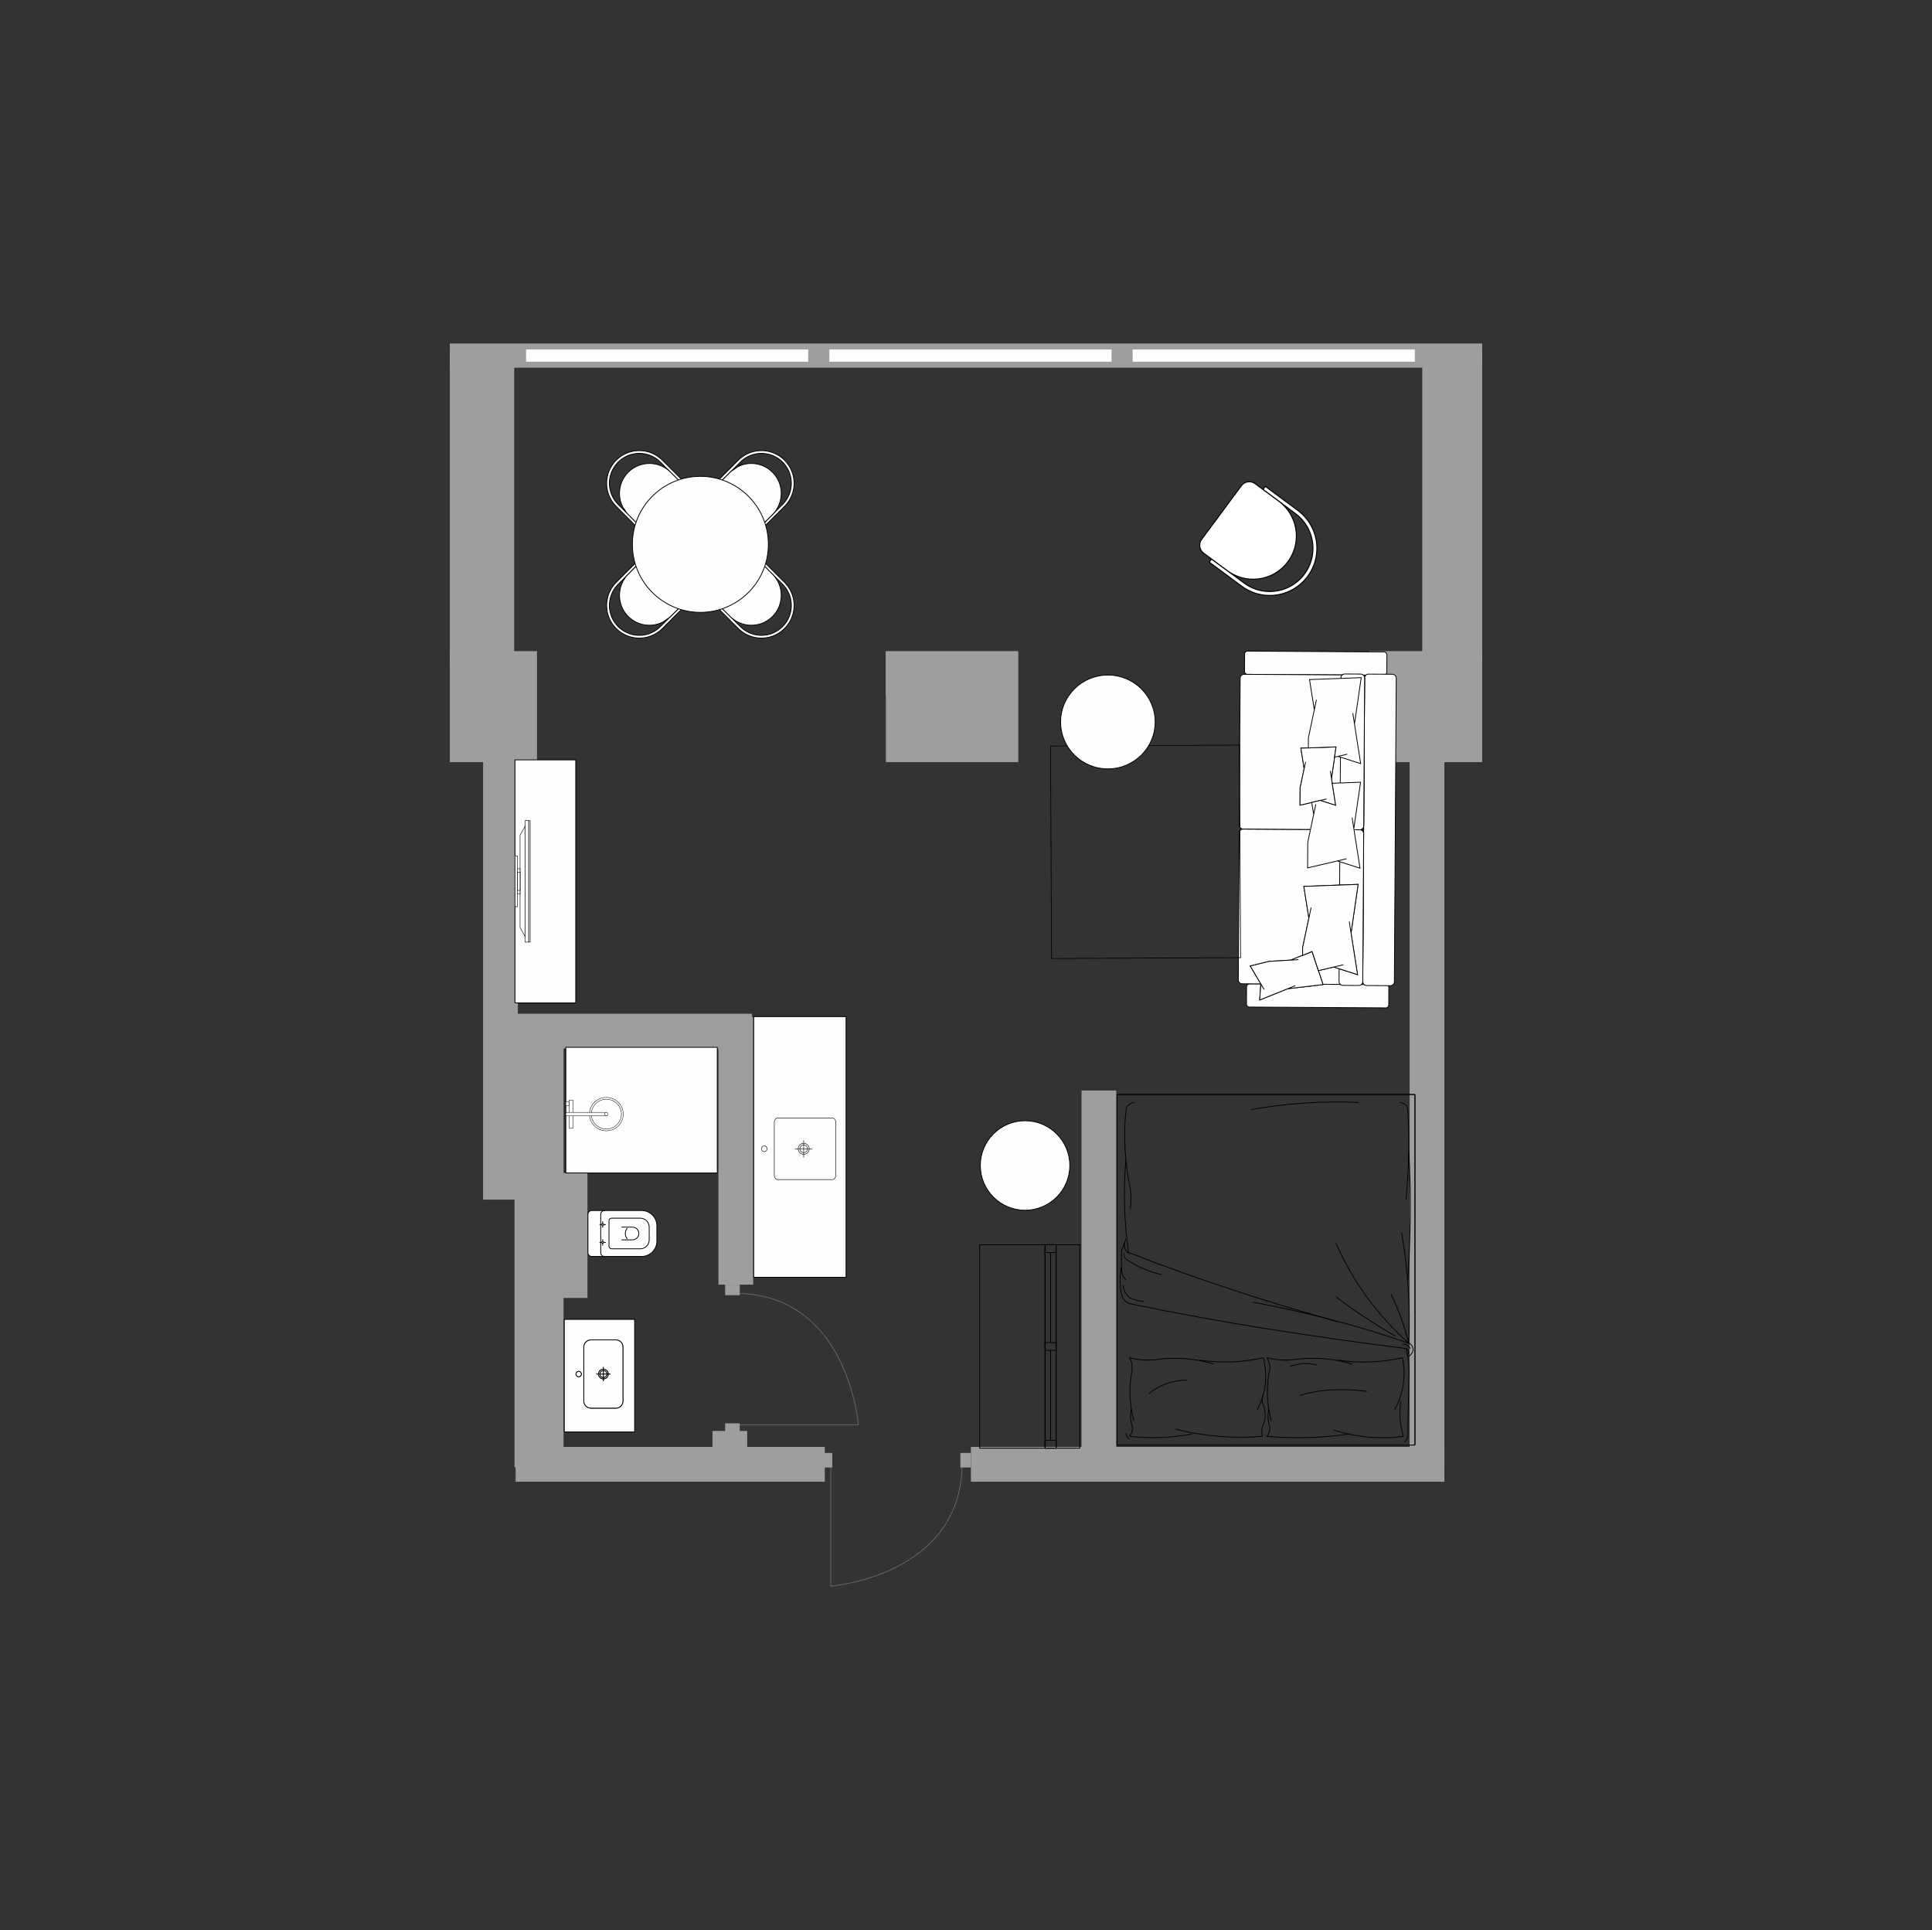 <?xml version="1.0" encoding="UTF-8"?>
<svg xmlns="http://www.w3.org/2000/svg" width="1834" height="1832" viewBox="0 0 1834 1832" fill="none">
  <rect x="0" y="0" width="1834" height="1832" fill="#333333" stroke="none"/>
  <path fill-rule="evenodd" clip-rule="evenodd" d="M1407 617.996V723.37H1299.72V691.637V677.845V617.996H1407ZM427 723.37V617.996H509.758V659.902V691.637V723.37H427ZM966.636 723.37H840.947V659.902H840.768V617.996H966.636V659.902V691.637V723.37Z" fill="#9D9E9E"></path>
  <path fill-rule="evenodd" clip-rule="evenodd" d="M782.961 1406.31H489.454V1373.3H782.961V1406.31Z" fill="#9D9E9E"></path>
  <path fill-rule="evenodd" clip-rule="evenodd" d="M1371.12 1406.31H921.644V1373.3H1371.12V1406.31Z" fill="#9D9E9E"></path>
  <path fill-rule="evenodd" clip-rule="evenodd" d="M709.312 1358.14V1389.16H676.309V1358.14H709.312Z" fill="#9D9E9E"></path>
  <path fill-rule="evenodd" clip-rule="evenodd" d="M714.999 965.297V1219.29H681.996V965.297H714.999Z" fill="#9D9E9E"></path>
  <path fill-rule="evenodd" clip-rule="evenodd" d="M557.649 1113.27V1231.91H498.51V1113.27H557.649Z" fill="#9D9E9E"></path>
  <path fill-rule="evenodd" clip-rule="evenodd" d="M534.947 1392.51V981.964H488.393V1392.51H534.947Z" fill="#9D9E9E"></path>
  <path fill-rule="evenodd" clip-rule="evenodd" d="M1371.12 681.739V1392.51H1338.12V681.739H1371.12Z" fill="#9D9E9E"></path>
  <path fill-rule="evenodd" clip-rule="evenodd" d="M488.738 962.17H713.875V995.174H488.738V962.17Z" fill="#9D9E9E"></path>
  <path fill-rule="evenodd" clip-rule="evenodd" d="M427 348.994H1407V326H427V348.994Z" fill="#9D9E9E"></path>
  <path fill-rule="evenodd" clip-rule="evenodd" d="M1407 630.718H1350.11V333.524H1407V630.718Z" fill="#9D9E9E"></path>
  <path fill-rule="evenodd" clip-rule="evenodd" d="M491.557 703.779V1138.59H458.553V703.779H491.557Z" fill="#9D9E9E"></path>
  <path fill-rule="evenodd" clip-rule="evenodd" d="M488.131 333.763V630.957H427V333.763H488.131Z" fill="#9D9E9E"></path>
  <path fill-rule="evenodd" clip-rule="evenodd" d="M1059.66 1035.02V1383.48H1026.66V1035.02H1059.66Z" fill="#9D9E9E"></path>
  <path fill-rule="evenodd" clip-rule="evenodd" d="M715.469 1212.3H803.13C803.13 1129.82 803.13 1047.36 803.13 964.884H715.469C715.469 1047.36 715.469 1129.82 715.469 1212.3Z" fill="#FEFEFE" stroke="black" stroke-width="0.756" stroke-miterlimit="22.926"></path>
  <path fill-rule="evenodd" clip-rule="evenodd" d="M722.779 1090.35C722.779 1088.85 723.998 1087.63 725.498 1087.63C726.996 1087.63 728.215 1088.85 728.215 1090.35C728.215 1091.85 726.996 1093.06 725.498 1093.06C723.998 1093.06 722.779 1091.85 722.779 1090.35Z" fill="#FEFEFE" stroke="black" stroke-width="0.472" stroke-miterlimit="22.926"></path>
  <path fill-rule="evenodd" clip-rule="evenodd" d="M735.002 1115.06V1065.63C735.002 1063.15 736.416 1061.13 738.145 1061.13H790.303C792.03 1061.13 793.445 1063.15 793.445 1065.63V1115.06C793.445 1117.54 792.03 1119.57 790.303 1119.57H738.145C736.416 1119.57 735.002 1117.54 735.002 1115.06Z" fill="#FEFEFE" stroke="black" stroke-width="0.472" stroke-miterlimit="22.926"></path>
  <path fill-rule="evenodd" clip-rule="evenodd" d="M757.684 1090.35C757.684 1093.24 760.031 1095.59 762.924 1095.59C765.819 1095.59 768.168 1093.24 768.168 1090.35C768.168 1087.45 765.819 1085.11 762.924 1085.11C760.032 1085.11 757.684 1087.45 757.684 1090.35Z" fill="#FEFEFE" stroke="black" stroke-width="0.472" stroke-miterlimit="22.926"></path>
  <path fill-rule="evenodd" clip-rule="evenodd" d="M759.302 1090.35C759.302 1092.35 760.925 1093.97 762.924 1093.97C764.926 1093.97 766.551 1092.35 766.551 1090.35C766.551 1088.34 764.926 1086.72 762.924 1086.72C760.925 1086.72 759.302 1088.34 759.302 1090.35Z" fill="#FEFEFE" stroke="black" stroke-width="0.472" stroke-miterlimit="22.926"></path>
  <path d="M762.925 1082.13V1098.56" stroke="black" stroke-width="0.472" stroke-miterlimit="22.926"></path>
  <path d="M754.708 1090.35H771.141" stroke="black" stroke-width="0.472" stroke-miterlimit="22.926"></path>
  <path fill-rule="evenodd" clip-rule="evenodd" d="M628.772 596.545L647.555 577.762L645.73 575.934L636.547 585.117L630.596 591.072L626.949 594.719C619.773 601.893 609.316 604.696 599.517 602.067C589.716 599.441 582.063 591.788 579.433 581.987C576.807 572.188 579.611 561.729 586.784 554.555L590.43 550.908L596.386 544.956L605.568 535.773L603.742 533.949L584.956 552.728C577.133 560.556 574.075 571.965 576.939 582.655C579.806 593.347 588.156 601.698 598.846 604.564C609.538 607.427 620.945 604.369 628.771 596.545L628.772 596.545Z" fill="#FEFEFE" stroke="black" stroke-width="0.756" stroke-miterlimit="22.926"></path>
  <path fill-rule="evenodd" clip-rule="evenodd" d="M629.648 590.192L629.684 590.159C629.671 590.168 629.66 590.181 629.648 590.192ZM636.547 585.118L645.73 575.935L650.293 571.372C651.504 570.162 652.183 568.52 652.183 566.808C652.183 565.095 651.502 563.455 650.293 562.243L619.259 531.21C616.738 528.688 612.652 528.688 610.131 531.21L605.568 535.773L596.386 544.956C594.335 547.005 592.644 549.32 591.334 551.811L591.343 551.82C591.334 551.833 591.32 551.845 591.311 551.854C588.048 558.082 587.161 565.401 589.032 572.387C591.66 582.188 599.315 589.841 609.116 592.469C616.1 594.34 623.421 593.455 629.647 590.192C629.663 590.183 629.676 590.175 629.691 590.168C632.184 588.858 634.499 587.165 636.546 585.118H636.547Z" fill="#FEFEFE" stroke="black" stroke-width="0.756" stroke-miterlimit="22.926"></path>
  <path fill-rule="evenodd" clip-rule="evenodd" d="M744.721 552.728L725.94 533.945L724.114 535.773L733.295 544.956L739.248 550.908L742.897 554.554C750.071 561.729 752.873 572.188 750.245 581.986C747.62 591.787 739.964 599.442 730.163 602.068C720.366 604.695 709.905 601.893 702.731 594.72L699.084 591.072L693.132 585.116L683.95 575.935L682.125 577.761L700.906 596.546C708.734 604.37 720.141 607.428 730.832 604.565C741.524 601.698 749.875 593.346 752.74 582.655C755.604 571.964 752.547 560.557 744.721 552.729L744.721 552.728Z" fill="#FEFEFE" stroke="black" stroke-width="0.756" stroke-miterlimit="22.926"></path>
  <path fill-rule="evenodd" clip-rule="evenodd" d="M738.368 551.854L738.336 551.82C738.345 551.832 738.359 551.845 738.368 551.854ZM733.295 544.953L724.114 535.772L719.549 531.209C718.338 529.998 716.698 529.319 714.986 529.319C713.272 529.319 711.63 529.998 710.421 531.209L679.387 562.243C676.866 564.762 676.866 568.85 679.387 571.371L683.95 575.934L693.131 585.115C695.181 587.163 697.496 588.856 699.988 590.168L700 590.158C700.009 590.168 700.021 590.179 700.032 590.189C706.26 593.453 713.577 594.336 720.565 592.467C730.365 589.84 738.019 582.186 740.645 572.385C742.516 565.402 741.631 558.08 738.368 551.852C738.361 551.837 738.353 551.824 738.345 551.809C737.033 549.316 735.34 547.001 733.295 544.953Z" fill="#FEFEFE" stroke="black" stroke-width="0.756" stroke-miterlimit="22.926"></path>
  <path fill-rule="evenodd" clip-rule="evenodd" d="M700.906 436.781L682.123 455.563L683.95 457.39L693.131 448.207L699.084 442.255L702.731 438.608C709.905 431.434 720.366 428.63 730.163 431.256C739.963 433.883 747.62 441.537 750.245 451.34C752.873 461.137 750.069 471.598 742.897 478.769L739.248 482.419L733.295 488.37L724.114 497.555L725.938 499.378L744.721 480.595C752.547 472.769 755.604 461.363 752.74 450.671C749.875 439.98 741.523 431.628 730.832 428.763C720.141 425.899 708.733 428.956 700.906 436.782V436.781Z" fill="#FEFEFE" stroke="black" stroke-width="0.756" stroke-miterlimit="22.926"></path>
  <path fill-rule="evenodd" clip-rule="evenodd" d="M700.032 443.134L699.998 443.166C700.008 443.157 700.021 443.143 700.032 443.134ZM693.132 448.207L683.95 457.388L679.387 461.953C678.174 463.165 677.495 464.804 677.495 466.516C677.495 468.23 678.176 469.87 679.387 471.081L710.421 502.115C712.942 504.637 717.028 504.637 719.549 502.115L724.114 497.552L733.295 488.369C735.341 486.322 737.034 484.005 738.345 481.514L738.336 481.505C738.345 481.491 738.355 481.482 738.368 481.471C741.631 475.243 742.516 467.924 740.645 460.938C738.018 451.137 730.364 443.484 720.563 440.856C713.577 438.984 706.258 439.87 700.032 443.132C700.015 443.14 700.002 443.149 699.986 443.157C697.495 444.467 695.178 446.158 693.131 448.207H693.132Z" fill="#FEFEFE" stroke="black" stroke-width="0.756" stroke-miterlimit="22.926"></path>
  <path fill-rule="evenodd" clip-rule="evenodd" d="M584.957 480.594L603.742 499.38L605.568 497.554L596.385 488.369L590.431 482.418L586.785 478.771C579.61 471.597 576.808 461.136 579.433 451.341C582.061 441.54 589.714 433.883 599.516 431.255C609.317 428.629 619.774 431.433 626.949 438.606L630.595 442.254L636.547 448.206L645.73 457.389L647.554 455.562L628.772 436.78C620.946 428.954 609.54 425.897 598.847 428.761C588.153 431.625 579.804 439.978 576.94 450.668C574.076 461.36 577.133 472.767 584.957 480.593L584.957 480.594Z" fill="#FEFEFE" stroke="black" stroke-width="0.756" stroke-miterlimit="22.926"></path>
  <path fill-rule="evenodd" clip-rule="evenodd" d="M591.31 481.47L591.344 481.504C591.335 481.495 591.321 481.481 591.31 481.47ZM596.385 488.371L605.568 497.554L610.131 502.117C611.342 503.328 612.982 504.007 614.696 504.007C616.406 504.007 618.048 503.326 619.259 502.117L650.293 471.083C652.814 468.562 652.814 464.476 650.293 461.955L645.73 457.39L636.547 448.209C634.499 446.16 632.183 444.469 629.691 443.159L629.682 443.168C629.669 443.159 629.659 443.145 629.648 443.136C623.421 439.871 616.101 438.984 609.115 440.857C599.316 443.484 591.659 451.138 589.033 460.941C587.162 467.923 588.049 475.244 591.31 481.472C591.319 481.487 591.327 481.5 591.335 481.516C592.644 484.009 594.336 486.324 596.385 488.371Z" fill="#FEFEFE" stroke="black" stroke-width="0.756" stroke-miterlimit="22.926"></path>
  <path fill-rule="evenodd" clip-rule="evenodd" d="M664.839 452.12C700.486 452.12 729.383 481.015 729.383 516.663C729.383 552.31 700.486 581.207 664.839 581.207C629.193 581.207 600.296 552.31 600.296 516.663C600.296 481.015 629.193 452.12 664.839 452.12Z" fill="#FEFEFE" stroke="black" stroke-width="0.756" stroke-miterlimit="22.926"></path>
  <path d="M1073.01 1189.4C1137.82 1214.79 1203.47 1235.94 1269.96 1254.56" stroke="black" stroke-width="0.756" stroke-miterlimit="22.926" stroke-linejoin="bevel"></path>
  <path d="M1073.86 1237.64C1159.7 1255.41 1247.23 1268.95 1334.76 1279.94" stroke="black" stroke-width="0.756" stroke-miterlimit="22.926" stroke-linejoin="bevel"></path>
  <path fill-rule="evenodd" clip-rule="evenodd" d="M1343.18 1371.48H1060.39ZM1343.18 1038.79H1060.39ZM1060.39 1371.48V1038.79ZM1343.18 1371.48V1038.79Z" stroke="black" stroke-width="0.756" stroke-miterlimit="22.926" stroke-linejoin="bevel"></path>
  <path d="M1343.18 1371.48H1060.39" stroke="black" stroke-width="0.756" stroke-miterlimit="22.926" stroke-linejoin="bevel"></path>
  <path d="M1337.29 1274.87C1338.97 1239.33 1336.45 1204.64 1330.55 1169.94" stroke="black" stroke-width="0.756" stroke-miterlimit="22.926" stroke-linejoin="bevel"></path>
  <path d="M1336.45 1214.79C1338.97 1174.17 1339.81 1133.56 1337.29 1092.94" stroke="black" stroke-width="0.756" stroke-miterlimit="22.926" stroke-linejoin="bevel"></path>
  <path d="M1268.27 1180.1C1284.26 1216.48 1307.83 1248.64 1337.29 1274.87" stroke="black" stroke-width="0.756" stroke-miterlimit="22.926" stroke-linejoin="bevel"></path>
  <path d="M1334.76 1138.63C1337.29 1110.71 1338.13 1082.79 1336.45 1054.87" stroke="black" stroke-width="0.756" stroke-miterlimit="22.926" stroke-linejoin="bevel"></path>
  <path d="M1290.16 1046.4C1255.65 1044.71 1221.14 1047.25 1187.48 1053.17" stroke="black" stroke-width="0.756" stroke-miterlimit="22.926" stroke-linejoin="bevel"></path>
  <path d="M1336.45 1054.87C1336.45 1052.33 1335.6 1049.79 1334.76 1048.94C1333.08 1047.25 1330.55 1046.4 1328.87 1046.4" stroke="black" stroke-width="0.756" stroke-miterlimit="22.926" stroke-linejoin="bevel"></path>
  <path d="M1337.29 1310.41C1337.29 1327.33 1336.45 1345.1 1336.45 1362.02" stroke="black" stroke-width="0.756" stroke-miterlimit="22.926" stroke-linejoin="bevel"></path>
  <path d="M1337.29 1274.87C1288.47 1257.94 1239.66 1245.25 1189.16 1235.95" stroke="black" stroke-width="0.756" stroke-miterlimit="22.926" stroke-linejoin="bevel"></path>
  <path d="M1268.27 1230.87C1285.95 1244.41 1305.31 1257.1 1324.66 1268.1" stroke="black" stroke-width="0.756" stroke-miterlimit="22.926" stroke-linejoin="bevel"></path>
  <path d="M1337.29 1274.87C1333.08 1258.79 1328.03 1243.56 1320.45 1228.33" stroke="black" stroke-width="0.756" stroke-miterlimit="22.926" stroke-linejoin="bevel"></path>
  <path d="M1337.29 1310.41C1338.13 1300.25 1337.29 1289.25 1334.76 1279.94" stroke="black" stroke-width="0.756" stroke-miterlimit="22.926" stroke-linejoin="bevel"></path>
  <path d="M1338.97 1279.94C1337.29 1277.41 1334.76 1275.71 1331.4 1275.71" stroke="black" stroke-width="0.756" stroke-miterlimit="22.926" stroke-linejoin="bevel"></path>
  <path d="M1336.45 1287.56C1338.97 1286.71 1340.65 1284.18 1341.5 1281.64C1341.5 1278.25 1339.81 1275.71 1337.29 1274.87" stroke="black" stroke-width="0.756" stroke-miterlimit="22.926" stroke-linejoin="bevel"></path>
  <path d="M1335.6 1285.87C1337.29 1285.02 1337.29 1283.33 1337.29 1282.48C1336.45 1280.79 1335.6 1279.94 1334.76 1279.94" stroke="black" stroke-width="0.756" stroke-miterlimit="22.926" stroke-linejoin="bevel"></path>
  <path d="M1333.08 1368.79C1335.6 1367.1 1336.44 1364.56 1336.44 1362.02" stroke="black" stroke-width="0.756" stroke-miterlimit="22.926" stroke-linejoin="bevel"></path>
  <path d="M1064.6 1188.56V1204.64" stroke="black" stroke-width="0.756" stroke-miterlimit="22.926" stroke-linejoin="bevel"></path>
  <path d="M1064.6 1202.95C1064.6 1207.18 1065.44 1211.41 1068.81 1214.79" stroke="black" stroke-width="0.756" stroke-miterlimit="22.926" stroke-linejoin="bevel"></path>
  <path d="M1064.6 1202.1C1062.91 1210.56 1062.91 1219.87 1064.6 1228.33" stroke="black" stroke-width="0.756" stroke-miterlimit="22.926" stroke-linejoin="bevel"></path>
  <path d="M1070.49 1196.17C1079.75 1202.1 1090.69 1207.18 1102.47 1209.71" stroke="black" stroke-width="0.756" stroke-miterlimit="22.926" stroke-linejoin="bevel"></path>
  <path d="M1068.81 1054.87C1066.28 1079.41 1067.96 1103.95 1073.01 1128.48" stroke="black" stroke-width="0.756" stroke-miterlimit="22.926" stroke-linejoin="bevel"></path>
  <path d="M1077.22 1046.4C1074.7 1046.4 1073.01 1047.25 1071.33 1048.94C1069.65 1049.79 1068.81 1052.33 1068.81 1054.87" stroke="black" stroke-width="0.756" stroke-miterlimit="22.926" stroke-linejoin="bevel"></path>
  <path d="M1068.81 1100.56C1066.28 1130.18 1067.12 1159.79 1071.33 1189.4" stroke="black" stroke-width="0.756" stroke-miterlimit="22.926" stroke-linejoin="bevel"></path>
  <path d="M1073.01 1147.1C1073.86 1141.17 1073.86 1134.41 1073.01 1128.48" stroke="black" stroke-width="0.756" stroke-miterlimit="22.926" stroke-linejoin="bevel"></path>
  <path d="M1065.44 1185.18L1068.81 1175.86" stroke="black" stroke-width="0.756" stroke-miterlimit="22.926" stroke-linejoin="bevel"></path>
  <path d="M1065.44 1185.18C1064.6 1186.02 1064.6 1187.71 1064.6 1188.56" stroke="black" stroke-width="0.756" stroke-miterlimit="22.926" stroke-linejoin="bevel"></path>
  <path d="M1067.97 1179.25C1067.12 1180.94 1067.12 1183.48 1067.97 1185.18C1068.81 1187.71 1070.49 1189.4 1073.01 1189.4" stroke="black" stroke-width="0.756" stroke-miterlimit="22.926" stroke-linejoin="bevel"></path>
  <path d="M1065.44 1185.18C1064.6 1186.02 1064.6 1187.71 1064.6 1188.56" stroke="black" stroke-width="0.756" stroke-miterlimit="22.926" stroke-linejoin="bevel"></path>
  <path d="M1067.12 1189.4C1066.28 1191.95 1067.96 1194.48 1070.49 1196.17" stroke="black" stroke-width="0.756" stroke-miterlimit="22.926" stroke-linejoin="bevel"></path>
  <path d="M1072.17 1231.71C1076.38 1233.41 1081.43 1235.1 1085.64 1235.1" stroke="black" stroke-width="0.756" stroke-miterlimit="22.926" stroke-linejoin="bevel"></path>
  <path d="M1064.6 1228.33C1065.44 1233.41 1069.65 1236.79 1073.86 1237.64" stroke="black" stroke-width="0.756" stroke-miterlimit="22.926" stroke-linejoin="bevel"></path>
  <path d="M1066.28 1219.87C1066.28 1224.1 1068.81 1228.33 1072.17 1231.71" stroke="black" stroke-width="0.756" stroke-miterlimit="22.926" stroke-linejoin="bevel"></path>
  <path d="M1115.94 1356.4C1142.87 1363.25 1170.64 1365.53 1198.42 1363.25" stroke="black" stroke-width="0.756" stroke-miterlimit="22.926" stroke-linejoin="bevel"></path>
  <path d="M1138.66 1290.93C1158.86 1293.98 1179.06 1293.22 1199.26 1288.65" stroke="black" stroke-width="0.756" stroke-miterlimit="22.926" stroke-linejoin="bevel"></path>
  <path d="M1297.73 1320.62C1275.85 1317.58 1253.96 1318.34 1233.77 1324.43" stroke="black" stroke-width="0.756" stroke-miterlimit="22.926" stroke-linejoin="bevel"></path>
  <path d="M1199.26 1323.66C1197.58 1326.71 1197.58 1330.51 1199.26 1333.56" stroke="black" stroke-width="0.756" stroke-miterlimit="22.926" stroke-linejoin="bevel"></path>
  <path d="M1193.37 1338.13C1201.78 1322.9 1203.47 1305.4 1199.26 1288.65" stroke="black" stroke-width="0.756" stroke-miterlimit="22.926" stroke-linejoin="bevel"></path>
  <path d="M1205.15 1300.83C1201.78 1316.82 1202.63 1332.8 1206.83 1348.78" stroke="black" stroke-width="0.756" stroke-miterlimit="22.926" stroke-linejoin="bevel"></path>
  <path d="M1323.82 1338.13C1332.24 1322.9 1334.76 1305.4 1331.4 1288.65" stroke="black" stroke-width="0.756" stroke-miterlimit="22.926" stroke-linejoin="bevel"></path>
  <path d="M1283.42 1294.74C1266.59 1289.41 1248.08 1287.89 1229.56 1290.17" stroke="black" stroke-width="0.756" stroke-miterlimit="22.926" stroke-linejoin="bevel"></path>
  <path d="M1269.96 1290.93C1290.16 1293.98 1311.2 1293.22 1331.4 1288.65" stroke="black" stroke-width="0.756" stroke-miterlimit="22.926" stroke-linejoin="bevel"></path>
  <path d="M1205.15 1300.83C1205.99 1297.03 1205.15 1292.46 1202.63 1288.65" stroke="black" stroke-width="0.756" stroke-miterlimit="22.926" stroke-linejoin="bevel"></path>
  <path d="M1202.63 1288.65C1211.88 1290.93 1221.14 1291.69 1229.56 1290.17" stroke="black" stroke-width="0.756" stroke-miterlimit="22.926" stroke-linejoin="bevel"></path>
  <path d="M1249.76 1295.5C1241.34 1293.22 1232.08 1293.98 1224.51 1297.03" stroke="black" stroke-width="0.756" stroke-miterlimit="22.926" stroke-linejoin="bevel"></path>
  <path d="M1202.63 1363.25C1228.72 1365.53 1255.65 1364.77 1280.9 1360.97" stroke="black" stroke-width="0.756" stroke-miterlimit="22.926" stroke-linejoin="bevel"></path>
  <path d="M1329.71 1329.75C1328.03 1341.17 1328.87 1352.59 1332.24 1363.25" stroke="black" stroke-width="0.756" stroke-miterlimit="22.926" stroke-linejoin="bevel"></path>
  <path d="M1265.75 1357.16C1286.79 1364.01 1310.35 1366.29 1332.24 1363.25" stroke="black" stroke-width="0.756" stroke-miterlimit="22.926" stroke-linejoin="bevel"></path>
  <path d="M1198.42 1354.11C1201.78 1347.27 1201.78 1340.41 1199.26 1333.56" stroke="black" stroke-width="0.756" stroke-miterlimit="22.926" stroke-linejoin="bevel"></path>
  <path d="M1204.31 1337.37C1203.47 1342.7 1203.47 1348.02 1205.15 1353.35" stroke="black" stroke-width="0.756" stroke-miterlimit="22.926" stroke-linejoin="bevel"></path>
  <path d="M1198.42 1354.11C1197.58 1357.16 1197.58 1360.2 1198.42 1363.25" stroke="black" stroke-width="0.756" stroke-miterlimit="22.926" stroke-linejoin="bevel"></path>
  <path d="M1202.63 1363.25C1205.15 1360.2 1205.99 1356.4 1205.15 1353.35" stroke="black" stroke-width="0.756" stroke-miterlimit="22.926" stroke-linejoin="bevel"></path>
  <path d="M1074.7 1300.83C1071.33 1316.82 1072.17 1332.8 1076.38 1348.78" stroke="black" stroke-width="0.756" stroke-miterlimit="22.926" stroke-linejoin="bevel"></path>
  <path d="M1126.88 1309.96C1113.41 1309.96 1099.95 1314.53 1090.69 1322.9" stroke="black" stroke-width="0.756" stroke-miterlimit="22.926" stroke-linejoin="bevel"></path>
  <path d="M1152.13 1294.74C1135.29 1289.41 1116.78 1287.89 1099.1 1290.17" stroke="black" stroke-width="0.756" stroke-miterlimit="22.926" stroke-linejoin="bevel"></path>
  <path d="M1074.7 1300.83C1074.7 1297.03 1074.7 1292.46 1072.17 1288.65" stroke="black" stroke-width="0.756" stroke-miterlimit="22.926" stroke-linejoin="bevel"></path>
  <path d="M1072.17 1288.65C1081.43 1290.93 1090.69 1291.69 1099.1 1290.17" stroke="black" stroke-width="0.756" stroke-miterlimit="22.926" stroke-linejoin="bevel"></path>
  <path d="M1072.17 1363.25C1092.37 1365.53 1111.73 1364.77 1131.93 1360.97" stroke="black" stroke-width="0.756" stroke-miterlimit="22.926" stroke-linejoin="bevel"></path>
  <path d="M1073.86 1337.37C1073.01 1342.7 1073.01 1348.02 1074.7 1353.35" stroke="black" stroke-width="0.756" stroke-miterlimit="22.926" stroke-linejoin="bevel"></path>
  <path d="M1072.17 1363.25C1074.7 1360.2 1075.54 1356.4 1074.7 1353.35" stroke="black" stroke-width="0.756" stroke-miterlimit="22.926" stroke-linejoin="bevel"></path>
  <path d="M1068.81 1360.2C1068.81 1362.49 1070.49 1364.77 1072.17 1366.29" stroke="black" stroke-width="0.756" stroke-miterlimit="22.926" stroke-linejoin="bevel"></path>
  <path fill-rule="evenodd" clip-rule="evenodd" d="M1343.18 1371.48H1060.39ZM1343.18 1038.79H1060.39ZM1060.39 1371.48V1038.79ZM1343.18 1371.48V1038.79Z" stroke="black" stroke-width="0.756" stroke-miterlimit="22.926" stroke-linejoin="bevel"></path>
  <path fill-rule="evenodd" clip-rule="evenodd" d="M930 1374.53V1181.42H992.062V1374.53H930Z" stroke="black" stroke-width="0.756" stroke-miterlimit="22.926"></path>
  <path fill-rule="evenodd" clip-rule="evenodd" d="M992.062 1374.53V1181.42H1002.55V1374.53H992.062Z" stroke="black" stroke-width="0.756" stroke-miterlimit="22.926"></path>
  <path fill-rule="evenodd" clip-rule="evenodd" d="M992.062 1281.68V1274.27H1002.55V1281.68H992.062Z" stroke="black" stroke-width="0.756" stroke-miterlimit="22.926"></path>
  <path fill-rule="evenodd" clip-rule="evenodd" d="M992.062 1374.53V1367.13H1002.55V1374.53H992.062Z" stroke="black" stroke-width="0.756" stroke-miterlimit="22.926"></path>
  <path fill-rule="evenodd" clip-rule="evenodd" d="M992.062 1188.82V1181.42H1002.55V1188.82H992.062Z" stroke="black" stroke-width="0.756" stroke-miterlimit="22.926"></path>
  <path d="M997.304 1367.13V1281.68" stroke="black" stroke-width="0.756" stroke-miterlimit="22.926"></path>
  <path d="M997.304 1274.27V1188.82" stroke="black" stroke-width="0.756" stroke-miterlimit="22.926"></path>
  <path fill-rule="evenodd" clip-rule="evenodd" d="M1025 1374.53V1181.42H1002.55V1374.53H1025Z" stroke="black" stroke-width="0.756" stroke-miterlimit="22.926"></path>
  <path fill-rule="evenodd" clip-rule="evenodd" d="M930.594 1106.19C930.594 1129.64 949.609 1148.66 973.061 1148.66C996.515 1148.66 1015.53 1129.64 1015.53 1106.19C1015.53 1082.74 996.515 1063.73 973.061 1063.73C949.609 1063.73 930.594 1082.74 930.594 1106.19Z" fill="#FEFEFE" stroke="black" stroke-width="0.756" stroke-miterlimit="22.926"></path>
  <path fill-rule="evenodd" clip-rule="evenodd" d="M537.125 994.019H680.881V1113.27H537.125V994.019Z" fill="#FEFEFE" stroke="black" stroke-width="0.756" stroke-miterlimit="22.926"></path>
  <path fill-rule="evenodd" clip-rule="evenodd" d="M542.447 1046.71H540.183V1049.72H542.447V1046.71Z" fill="#FEFEFE" stroke="black" stroke-width="0.378" stroke-miterlimit="22.926"></path>
  <path fill-rule="evenodd" clip-rule="evenodd" d="M540.185 1044.16H543.957V1070.7H540.185V1044.16Z" fill="#FEFEFE" stroke="black" stroke-width="0.378" stroke-miterlimit="22.926"></path>
  <path fill-rule="evenodd" clip-rule="evenodd" d="M591.632 1057.43C591.632 1048.67 584.457 1041.57 575.609 1041.57C566.758 1041.57 559.584 1048.67 559.584 1057.43C559.584 1066.19 566.758 1073.29 575.609 1073.29C584.457 1073.29 591.632 1066.19 591.632 1057.43Z" fill="#FEFEFE" stroke="black" stroke-width="0.378" stroke-miterlimit="22.926"></path>
  <path fill-rule="evenodd" clip-rule="evenodd" d="M589.888 1057.43C589.888 1049.63 583.493 1043.3 575.609 1043.3C567.724 1043.3 561.33 1049.63 561.33 1057.43C561.33 1065.24 567.724 1071.56 575.609 1071.56C583.493 1071.56 589.888 1065.24 589.888 1057.43Z" fill="#FEFEFE" stroke="black" stroke-width="0.378" stroke-miterlimit="22.926"></path>
  <path fill-rule="evenodd" clip-rule="evenodd" d="M575.609 1055.78H537.125V1059.08H575.609V1055.78Z" fill="#FEFEFE" stroke="black" stroke-width="0.378" stroke-miterlimit="22.926"></path>
  <path fill-rule="evenodd" clip-rule="evenodd" d="M577.275 1057.43C577.275 1056.52 576.53 1055.78 575.609 1055.78C574.687 1055.78 573.939 1056.52 573.939 1057.43C573.939 1058.34 574.688 1059.08 575.609 1059.08C576.53 1059.08 577.275 1058.34 577.275 1057.43Z" fill="#FEFEFE" stroke="black" stroke-width="0.378" stroke-miterlimit="22.926"></path>
  <path fill-rule="evenodd" clip-rule="evenodd" d="M540.183 1045.89H537.125V1049.36H540.183V1045.89Z" fill="#FEFEFE" stroke="black" stroke-width="0.378" stroke-miterlimit="22.926"></path>
  <path fill-rule="evenodd" clip-rule="evenodd" d="M602.423 1359.08V1252.27H535.669V1359.08H602.423Z" fill="#FEFEFE" stroke="black" stroke-width="0.756" stroke-miterlimit="22.926"></path>
  <path fill-rule="evenodd" clip-rule="evenodd" d="M546.697 1304.14C546.697 1302.69 547.871 1301.51 549.321 1301.51C550.771 1301.51 551.946 1302.69 551.946 1304.14C551.946 1305.59 550.771 1306.76 549.321 1306.76C547.87 1306.76 546.697 1305.59 546.697 1304.14ZM568.115 1304.14C568.115 1301.56 570.208 1299.47 572.786 1299.47C575.368 1299.47 577.46 1301.56 577.46 1304.14C577.46 1306.72 575.368 1308.81 572.786 1308.81C570.208 1308.81 568.115 1306.72 568.115 1304.14ZM569.45 1304.14C569.45 1302.29 570.943 1300.8 572.786 1300.8C574.631 1300.8 576.127 1302.29 576.127 1304.14C576.127 1305.98 574.631 1307.48 572.786 1307.48C570.943 1307.48 569.45 1305.98 569.45 1304.14ZM591.393 1329.77V1278.5C591.393 1274.76 588.331 1271.7 584.587 1271.7H560.985C557.241 1271.7 554.175 1274.76 554.175 1278.5L554.177 1329.77C554.177 1333.52 557.24 1336.58 560.984 1336.58H584.587C588.332 1336.58 591.393 1333.52 591.393 1329.77H591.393Z" fill="#FEFEFE"></path>
  <path d="M566.113 1304.14H579.462M572.786 1310.81V1297.46M546.697 1304.14C546.697 1302.69 547.871 1301.51 549.321 1301.51C550.771 1301.51 551.946 1302.69 551.946 1304.14C551.946 1305.59 550.771 1306.76 549.321 1306.76C547.87 1306.76 546.697 1305.59 546.697 1304.14ZM568.115 1304.14C568.115 1301.56 570.208 1299.47 572.786 1299.47C575.368 1299.47 577.46 1301.56 577.46 1304.14C577.46 1306.72 575.368 1308.81 572.786 1308.81C570.208 1308.81 568.115 1306.72 568.115 1304.14ZM569.45 1304.14C569.45 1302.29 570.943 1300.8 572.786 1300.8C574.631 1300.8 576.127 1302.29 576.127 1304.14C576.127 1305.98 574.631 1307.48 572.786 1307.48C570.943 1307.48 569.45 1305.98 569.45 1304.14ZM591.393 1329.77V1278.5C591.393 1274.76 588.331 1271.7 584.587 1271.7H560.985C557.241 1271.7 554.175 1274.76 554.175 1278.5L554.177 1329.77C554.177 1333.52 557.24 1336.58 560.984 1336.58H584.587C588.332 1336.58 591.393 1333.52 591.393 1329.77H591.393Z" stroke="black" stroke-width="0.756" stroke-miterlimit="22.926"></path>
  <path d="M566.113 1304.14H579.462M572.788 1310.81V1297.46M546.697 1304.14C546.697 1302.69 547.871 1301.51 549.321 1301.51C550.771 1301.51 551.946 1302.69 551.946 1304.14C551.946 1305.59 550.771 1306.76 549.321 1306.76C547.87 1306.76 546.697 1305.59 546.697 1304.14ZM568.115 1304.14C568.115 1301.56 570.208 1299.47 572.786 1299.47C575.368 1299.47 577.46 1301.56 577.46 1304.14C577.46 1306.72 575.368 1308.81 572.786 1308.81C570.208 1308.81 568.115 1306.72 568.115 1304.14ZM569.45 1304.14C569.45 1302.29 570.943 1300.8 572.786 1300.8C574.631 1300.8 576.127 1302.29 576.127 1304.14C576.127 1305.98 574.631 1307.48 572.786 1307.48C570.943 1307.48 569.45 1305.98 569.45 1304.14ZM591.395 1329.77V1278.5C591.395 1274.76 588.334 1271.7 584.589 1271.7H560.985C557.243 1271.7 554.178 1274.76 554.178 1278.5L554.179 1329.77C554.179 1333.52 557.243 1336.58 560.985 1336.58H584.589C588.335 1336.58 591.395 1333.52 591.395 1329.77Z" stroke="black" stroke-width="0.378" stroke-miterlimit="22.926"></path>
  <path fill-rule="evenodd" clip-rule="evenodd" d="M623.542 1178.01V1163.47C623.542 1159.62 622.005 1155.92 619.276 1153.19C616.545 1150.46 612.863 1148.93 609.003 1148.93H561.755C560.792 1148.94 559.867 1149.32 559.185 1150C558.504 1150.69 558.121 1151.61 558.121 1152.57V1188.92C558.122 1189.88 558.508 1190.8 559.19 1191.49C559.871 1192.17 560.792 1192.55 561.755 1192.55H609.003C612.863 1192.55 616.561 1191.01 619.29 1188.28C622.016 1185.55 623.548 1181.87 623.542 1178.01Z" fill="#FEFEFE" stroke="black" stroke-width="0.756" stroke-miterlimit="22.926" stroke-linejoin="bevel"></path>
  <path fill-rule="evenodd" clip-rule="evenodd" d="M616.273 1176.8V1164.69C616.273 1162.44 615.379 1160.28 613.784 1158.69C612.192 1157.09 610.044 1156.2 607.793 1156.2H580.534C579.891 1156.2 579.274 1156.46 578.818 1156.92C578.365 1157.37 578.112 1157.98 578.112 1158.63V1182.86C578.112 1183.5 578.368 1184.12 578.822 1184.57C579.279 1185.03 579.891 1185.28 580.534 1185.28H607.793C610.044 1185.28 612.201 1184.39 613.792 1182.79C615.384 1181.2 616.275 1179.05 616.273 1176.8V1176.8Z" fill="#FEFEFE" stroke="black" stroke-width="0.756" stroke-miterlimit="22.926" stroke-linejoin="bevel"></path>
  <path d="M600.377 1176.8C603.722 1176.8 606.434 1174.09 606.434 1170.74C606.434 1167.4 603.722 1164.69 600.377 1164.69" stroke="black" stroke-width="0.756" stroke-miterlimit="22.926" stroke-linejoin="bevel"></path>
  <path d="M600.377 1164.69H590.034" stroke="black" stroke-width="0.756" stroke-miterlimit="22.926" stroke-linejoin="bevel"></path>
  <path d="M600.377 1176.8H590.034" stroke="black" stroke-width="0.756" stroke-miterlimit="22.926" stroke-linejoin="bevel"></path>
  <path d="M595.479 1165.67C592.937 1168.57 592.937 1172.91 595.479 1175.82" stroke="black" stroke-width="0.756" stroke-miterlimit="22.926" stroke-linejoin="bevel"></path>
  <path d="M573.871 1148.93C572.906 1148.94 571.981 1149.32 571.298 1150C570.617 1150.69 570.237 1151.6 570.237 1152.57V1188.91C570.237 1189.88 570.62 1190.8 571.304 1191.49C571.986 1192.17 572.906 1192.55 573.871 1192.55" stroke="black" stroke-width="0.756" stroke-miterlimit="22.926" stroke-linejoin="bevel"></path>
  <path d="M569.067 1162.26H575.107" stroke="black" stroke-width="0.756" stroke-miterlimit="22.926" stroke-linejoin="bevel"></path>
  <path d="M572.087 1165.28V1159.24" stroke="black" stroke-width="0.756" stroke-miterlimit="22.926" stroke-linejoin="bevel"></path>
  <path fill-rule="evenodd" clip-rule="evenodd" d="M572.087 1161.41C571.619 1161.41 571.24 1161.79 571.24 1162.26C571.24 1162.73 571.619 1163.11 572.087 1163.11C572.557 1163.11 572.936 1162.73 572.936 1162.26C572.936 1161.79 572.557 1161.41 572.087 1161.41Z" fill="#FEFEFE" stroke="black" stroke-width="0.756" stroke-miterlimit="22.926" stroke-linejoin="bevel"></path>
  <path d="M569.067 1179.22H575.107" stroke="black" stroke-width="0.756" stroke-miterlimit="22.926" stroke-linejoin="bevel"></path>
  <path d="M572.087 1176.2V1182.24" stroke="black" stroke-width="0.756" stroke-miterlimit="22.926" stroke-linejoin="bevel"></path>
  <path fill-rule="evenodd" clip-rule="evenodd" d="M572.087 1178.37C571.619 1178.37 571.24 1178.75 571.24 1179.22C571.24 1179.69 571.619 1180.07 572.087 1180.07C572.557 1180.07 572.936 1179.69 572.936 1179.22C572.936 1178.75 572.557 1178.37 572.087 1178.37Z" fill="#FEFEFE" stroke="black" stroke-width="0.756" stroke-miterlimit="22.926" stroke-linejoin="bevel"></path>
  <path fill-rule="evenodd" clip-rule="evenodd" d="M1178.73 556.37L1147.9 533.543L1150.12 530.549L1165.19 541.705L1174.96 548.94L1180.95 553.376C1192.73 562.095 1208.26 563.869 1221.7 558.03C1235.14 552.191 1244.44 539.626 1246.11 525.069C1247.77 510.509 1241.54 496.168 1229.76 487.447L1223.78 483.015L1214 475.779L1198.93 464.62L1201.15 461.625L1231.98 484.452C1244.83 493.965 1251.62 509.607 1249.81 525.492C1248 541.371 1237.85 555.079 1223.19 561.449C1208.52 567.819 1191.58 565.883 1178.73 556.37L1178.73 556.37Z" fill="white" stroke="black" stroke-width="0.945" stroke-miterlimit="22.926"></path>
  <path fill-rule="evenodd" clip-rule="evenodd" d="M1176.13 547.485L1176.07 547.445C1176.09 547.458 1176.11 547.471 1176.13 547.485ZM1165.19 541.706L1150.12 530.55L1142.62 525.001C1140.64 523.532 1139.32 521.329 1138.95 518.882C1138.59 516.436 1139.21 513.947 1140.68 511.962L1178.4 461.019C1181.47 456.88 1187.3 456.01 1191.44 459.074L1198.93 464.621L1214 475.779C1217.37 478.27 1220.28 481.215 1222.68 484.496L1222.67 484.515C1222.69 484.528 1222.7 484.542 1222.72 484.555C1228.71 492.756 1231.53 503.022 1230.35 513.401C1228.68 527.958 1219.38 540.524 1205.94 546.362C1196.36 550.523 1185.71 550.817 1176.13 547.485C1176.11 547.479 1176.08 547.468 1176.06 547.46C1172.22 546.118 1168.55 544.197 1165.19 541.706H1165.19Z" fill="white"></path>
  <path d="M1176.13 547.485L1176.07 547.445C1176.09 547.458 1176.11 547.471 1176.13 547.485ZM1176.13 547.485C1185.71 550.817 1196.36 550.523 1205.94 546.362C1219.38 540.524 1228.68 527.958 1230.35 513.401C1231.53 503.022 1228.71 492.756 1222.72 484.555C1222.7 484.542 1222.69 484.528 1222.67 484.515L1222.68 484.496C1220.28 481.215 1217.37 478.27 1214 475.779L1198.93 464.621L1191.44 459.074C1187.3 456.01 1181.47 456.88 1178.4 461.019L1140.68 511.962C1139.21 513.947 1138.59 516.436 1138.95 518.882C1139.32 521.329 1140.64 523.532 1142.62 525.001L1150.12 530.55L1165.19 541.706H1165.19C1168.55 544.197 1172.22 546.118 1176.06 547.46C1176.08 547.468 1176.11 547.479 1176.13 547.485Z" stroke="black" stroke-width="0.945" stroke-miterlimit="22.926"></path>
  <path fill-rule="evenodd" clip-rule="evenodd" d="M1184.31 617.996L1313.79 618.784C1315.31 618.794 1316.55 620.041 1316.55 621.556L1316.44 638.082C1316.43 639.595 1315.18 640.827 1313.65 640.817L1184.17 640.029C1182.64 640.02 1181.4 638.772 1181.41 637.259L1181.51 620.734C1181.52 619.219 1182.78 617.987 1184.31 617.996L1184.31 617.996Z" fill="#FEFEFE" stroke="black" stroke-width="0.756" stroke-miterlimit="22.926"></path>
  <path fill-rule="evenodd" clip-rule="evenodd" d="M1186.15 933.783L1315.63 934.571C1317.16 934.581 1318.4 935.827 1318.39 937.341L1318.28 953.865C1318.27 955.381 1317.02 956.61 1315.49 956.6L1186.01 955.812C1184.48 955.803 1183.24 954.559 1183.25 953.042L1183.35 936.519C1183.36 935.004 1184.62 933.774 1186.15 933.783H1186.15Z" fill="#FEFEFE" stroke="black" stroke-width="0.756" stroke-miterlimit="22.926"></path>
  <path fill-rule="evenodd" clip-rule="evenodd" d="M1293.63 931.632L1295.41 643.507C1295.42 641.46 1297.12 639.797 1299.18 639.809L1321.69 639.947C1323.75 639.958 1325.43 641.644 1325.42 643.689L1323.63 931.816C1323.62 933.867 1321.92 935.528 1319.86 935.515L1297.35 935.378C1295.29 935.365 1293.61 933.683 1293.63 931.633V931.632Z" fill="#FEFEFE" stroke="black" stroke-width="0.756" stroke-miterlimit="22.926"></path>
  <path fill-rule="evenodd" clip-rule="evenodd" d="M1293.63 930.714L1294.49 791.292C1294.51 789.243 1292.83 787.559 1290.77 787.546L1180.13 786.873C1178.06 786.86 1176.36 788.522 1176.35 790.572L1175.49 929.996C1175.48 932.042 1177.15 933.725 1179.22 933.736L1289.86 934.411C1291.92 934.424 1293.62 932.762 1293.63 930.714V930.714Z" fill="#FEFEFE" stroke="black" stroke-width="0.756" stroke-miterlimit="22.926"></path>
  <path fill-rule="evenodd" clip-rule="evenodd" d="M1295.4 644.424L1294.54 783.85C1294.53 785.898 1292.83 787.561 1290.77 787.547L1180.13 786.874C1178.06 786.861 1176.39 785.179 1176.4 783.13L1177.26 643.704C1177.27 641.658 1178.97 639.997 1181.03 640.009L1291.67 640.683C1293.74 640.695 1295.42 642.376 1295.4 644.424L1295.4 644.424Z" fill="#FEFEFE" stroke="black" stroke-width="0.756" stroke-miterlimit="22.926"></path>
  <path fill-rule="evenodd" clip-rule="evenodd" d="M1293.63 931.632L1294.49 791.292C1294.51 789.243 1292.83 787.559 1290.77 787.546L1275.76 787.455C1273.7 787.444 1272 789.106 1271.99 791.154L1271.12 931.496C1271.11 933.547 1272.78 935.229 1274.85 935.24L1289.85 935.333C1291.91 935.345 1293.61 933.684 1293.63 931.633V931.632Z" fill="#FEFEFE" stroke="black" stroke-width="0.756" stroke-miterlimit="22.926"></path>
  <path fill-rule="evenodd" clip-rule="evenodd" d="M1295.41 643.507L1294.54 783.849C1294.53 785.898 1292.83 787.559 1290.77 787.545L1275.76 787.455C1273.7 787.443 1272.02 785.762 1272.03 783.712L1272.9 643.368C1272.91 641.323 1274.61 639.658 1276.68 639.672L1291.68 639.763C1293.74 639.776 1295.42 641.459 1295.41 643.507Z" fill="#FEFEFE" stroke="black" stroke-width="0.756" stroke-miterlimit="22.926"></path>
  <path fill-rule="evenodd" clip-rule="evenodd" d="M1266.86 718.642L1268.28 708.88L1241.97 709.861L1234.9 710.124L1237.99 729.658L1237.52 731.92L1234.18 747.7L1234.08 764.194L1245.22 761.591L1253.27 759.71L1267.93 764.4L1264.65 743.412L1263.94 738.843L1264.92 732.087L1266.86 718.642Z" fill="#FEFEFE" stroke="black" stroke-width="0.756" stroke-miterlimit="22.926"></path>
  <path fill-rule="evenodd" clip-rule="evenodd" d="M1234.9 710.124L1237.99 729.658L1239.37 723.148L1234.18 747.7L1234.08 764.194L1259.27 758.311L1253.27 759.71L1267.93 764.4L1262.82 731.747L1263.94 738.843L1268.28 708.88L1234.9 710.124Z" fill="#FEFEFE" stroke="black" stroke-width="0.756" stroke-miterlimit="22.926"></path>
  <path fill-rule="evenodd" clip-rule="evenodd" d="M1243.1 644.991L1247.64 673.708L1249.66 664.135L1242.03 700.228L1241.97 709.861L1268.28 708.88L1266.86 718.642L1278.91 715.83L1270.1 717.884L1291.65 724.777L1284.15 676.776L1285.78 687.212L1292.16 643.166L1243.1 644.991Z" fill="#FEFEFE" stroke="black" stroke-width="0.756" stroke-miterlimit="22.926"></path>
  <path fill-rule="evenodd" clip-rule="evenodd" d="M1245.23 761.591L1247.02 772.954L1249.05 763.38L1241.42 799.474L1241.27 823.722L1278.29 815.076L1269.49 817.133L1291.04 824.026L1283.53 776.025L1285.16 786.458L1291.54 742.413L1264.65 743.414L1267.93 764.4L1253.27 759.71L1245.23 761.591Z" fill="#FEFEFE" stroke="black" stroke-width="0.756" stroke-miterlimit="22.926"></path>
  <path fill-rule="evenodd" clip-rule="evenodd" d="M1236.55 906.7L1225.26 911.26L1204.72 912.482L1186.85 916.826L1192.43 926.312L1196.89 933.885L1195.78 949.101L1222.34 938.42L1255.92 934.496L1253.34 926.681L1251.53 921.211L1245.55 903.068L1236.55 906.7Z" fill="#FEFEFE" stroke="black" stroke-width="0.756" stroke-miterlimit="22.926"></path>
  <path fill-rule="evenodd" clip-rule="evenodd" d="M1245.55 903.068L1225.26 911.26L1232.67 910.82L1204.72 912.482L1186.85 916.826L1200.02 939.213L1196.89 933.885L1195.78 949.101L1229.71 935.455L1222.34 938.42L1255.92 934.496L1245.55 903.068Z" fill="#FEFEFE" stroke="black" stroke-width="0.756" stroke-miterlimit="22.926"></path>
  <path fill-rule="evenodd" clip-rule="evenodd" d="M1251.53 921.211L1266.06 917.819L1273.54 920.211L1288.68 925.053L1282.51 885.617L1289.21 839.381L1274.03 839.947L1237.71 841.298L1242.48 871.444L1236.59 899.282L1236.55 906.7L1245.55 903.068L1251.53 921.211Z" fill="#FEFEFE" stroke="black" stroke-width="0.756" stroke-miterlimit="22.926"></path>
  <path fill-rule="evenodd" clip-rule="evenodd" d="M1237.71 841.298L1242.48 871.444L1244.6 861.393L1236.59 899.282L1236.55 906.702L1245.55 903.068L1251.53 921.211L1275.31 915.658L1266.06 917.819L1288.68 925.053L1280.8 874.664L1282.51 885.617L1289.21 839.381L1237.71 841.298Z" fill="#FEFEFE" stroke="black" stroke-width="0.756" stroke-miterlimit="22.926"></path>
  <path fill-rule="evenodd" clip-rule="evenodd" d="M1177.63 908.943L998.208 909.773L997.258 708.043L1176.68 707.212L1177.63 908.943Z" stroke="black" stroke-width="0.64" stroke-miterlimit="22.926"></path>
  <path fill-rule="evenodd" clip-rule="evenodd" d="M1096.57 685.024C1096.45 660.442 1076.27 640.6 1051.48 640.716C1026.69 640.83 1006.7 660.859 1006.81 685.442C1006.93 710.029 1027.11 729.863 1051.9 729.749C1076.69 729.634 1096.69 709.614 1096.57 685.024Z" fill="#FEFEFE" stroke="black" stroke-width="0.756" stroke-miterlimit="22.926"></path>
  <path fill-rule="evenodd" clip-rule="evenodd" d="M546.522 721.207H488.859C488.859 798.09 488.859 874.975 488.859 951.856H546.522C546.522 874.975 546.522 798.09 546.522 721.207Z" fill="#FEFEFE" stroke="black" stroke-width="0.756" stroke-miterlimit="22.926"></path>
  <path fill-rule="evenodd" clip-rule="evenodd" d="M501.802 778.884V894.182H503.285V778.884H501.802Z" fill="white" stroke="black" stroke-width="0.472" stroke-miterlimit="22.926"></path>
  <path fill-rule="evenodd" clip-rule="evenodd" d="M501.799 778.859V894.182H498.504V778.859H501.799Z" fill="white" stroke="black" stroke-width="0.472" stroke-miterlimit="22.926"></path>
  <path fill-rule="evenodd" clip-rule="evenodd" d="M493.669 792.778V880.266L498.504 888.907V784.135L493.669 792.778Z" fill="white" stroke="black" stroke-width="0.472" stroke-miterlimit="22.926"></path>
  <path fill-rule="evenodd" clip-rule="evenodd" d="M491.263 824.502H493.669V848.542H491.263V824.502Z" fill="white" stroke="black" stroke-width="0.472" stroke-miterlimit="22.926"></path>
  <path fill-rule="evenodd" clip-rule="evenodd" d="M491.263 812.481H488.859V860.563H491.263V812.481Z" fill="white" stroke="black" stroke-width="0.472" stroke-miterlimit="22.926"></path>
  <path fill-rule="evenodd" clip-rule="evenodd" d="M491.263 827.906H493.669V845.135H491.263V827.906Z" fill="white" stroke="black" stroke-width="0.472" stroke-miterlimit="22.926"></path>
  <path fill-rule="evenodd" clip-rule="evenodd" d="M499.357 331.718H767.205V343.278H499.357V331.718Z" fill="#FEFEFE"></path>
  <path fill-rule="evenodd" clip-rule="evenodd" d="M787.289 331.718H1055.14V343.278H787.289V331.718Z" fill="#FEFEFE"></path>
  <path fill-rule="evenodd" clip-rule="evenodd" d="M1075.22 331.718H1343.07V343.278H1075.22V331.718Z" fill="#FEFEFE"></path>
  <path d="M700.294 1352.31H814.783C814.783 1352.31 805.467 1229.52 700.294 1227.6" stroke="#686968" stroke-width="0.672" stroke-miterlimit="22.926"></path>
  <path d="M688.341 1360.93V1350.92H702.203V1360.93H688.341Z" fill="#9D9E9E"></path>
  <path d="M688.341 1229.29V1219.29H702.203V1229.29H688.341Z" fill="#9D9E9E"></path>
  <path d="M788.648 1390.94V1505.43C788.648 1505.43 911.441 1496.12 913.359 1390.94" stroke="#686968" stroke-width="0.672" stroke-miterlimit="22.926"></path>
  <path d="M780.035 1378.99H790.037V1392.85H780.035V1378.99Z" fill="#9D9E9E"></path>
  <path d="M911.672 1378.99H921.674V1392.85H911.672V1378.99Z" fill="#9D9E9E"></path>
</svg>
